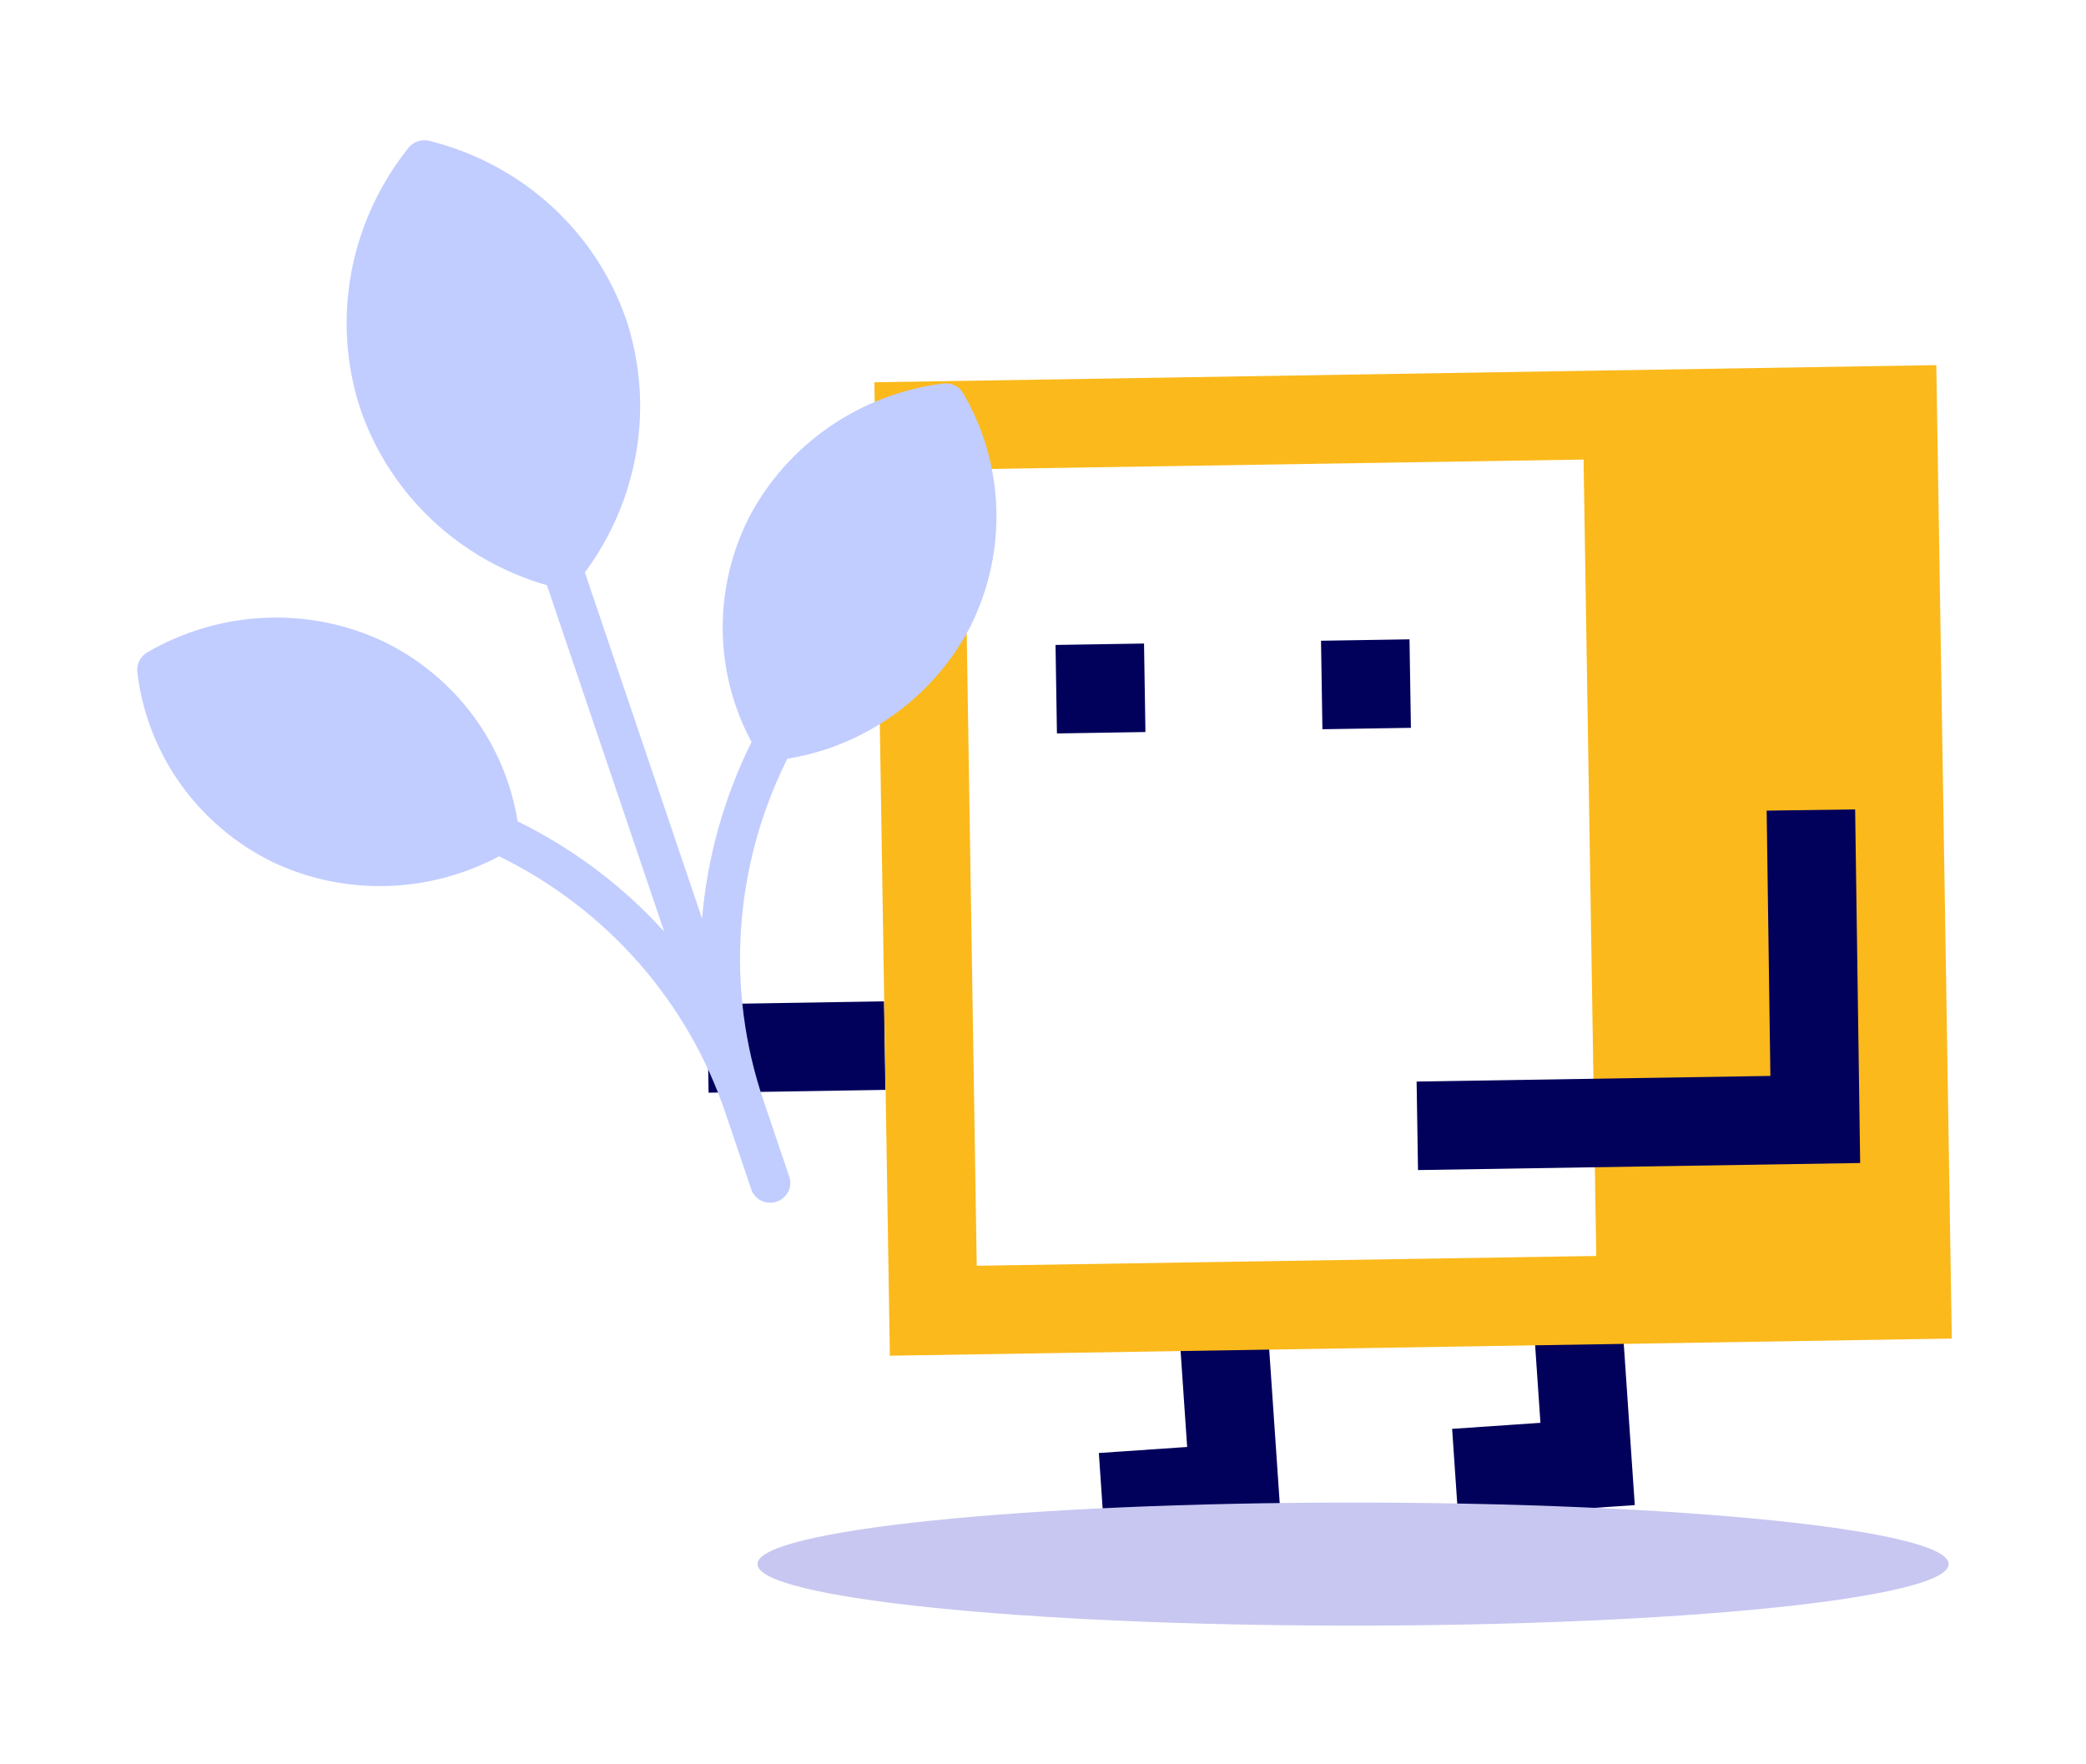 <svg xmlns="http://www.w3.org/2000/svg" width="123" height="104" viewBox="0 0 123 104" fill="none"><path d="M70 85.316L69.602 79.494L74.809 79.138L75.207 84.96L75.563 90.167L70.356 90.523L65.149 90.879L64.793 85.672L70 85.316Z" fill="#01005B"></path><path d="M90.831 83.892L90.475 78.686L95.682 78.329L96.038 83.536L96.394 88.743L91.187 89.099L85.98 89.455L85.624 84.248L90.831 83.892Z" fill="#01005B"></path><path d="M41.698 59.208L52.125 59.042L52.208 64.261L41.781 64.427L41.698 59.208Z" fill="#01005B"></path><path d="M52.47 79.936L51.557 22.54L114.174 21.528L115.087 78.924L52.47 79.936ZM56.848 27.674L57.593 74.632L94.123 74.054L93.374 27.096L56.848 27.674Z" fill="#FBB91C"></path><path d="M109.684 68.573L109.387 47.724L104.17 47.796L104.39 63.439L83.53 63.77L83.612 68.989L109.684 68.573Z" fill="#01005B"></path><path d="M77.893 37.779L83.111 37.696L83.194 42.914L77.976 42.997L77.893 37.779Z" fill="#01005B"></path><path d="M62.239 38.027L67.457 37.944L67.54 43.162L62.322 43.245L62.239 38.027Z" fill="#01005B"></path><g style="mix-blend-mode:multiply" filter="url(#filter0_f_0_1575)"><path d="M79.783 95.85C60.387 95.85 44.663 94.225 44.663 92.222C44.663 90.218 60.387 88.594 79.783 88.594C99.18 88.594 114.904 90.218 114.904 92.222C114.904 94.225 99.18 95.85 79.783 95.85Z" fill="#C7C7F1"></path></g><path d="M56.786 23.177C56.67 22.978 56.496 22.819 56.286 22.719C56.076 22.619 55.84 22.583 55.608 22.615C53.191 22.917 50.879 23.799 48.877 25.186C46.876 26.572 45.247 28.419 44.135 30.563C43.105 32.63 42.584 34.903 42.615 37.195C42.647 39.486 43.229 41.732 44.314 43.747C42.693 47.018 41.703 50.551 41.397 54.164L34.487 33.752C36.064 31.622 37.107 29.16 37.532 26.569C37.956 23.978 37.748 21.331 36.926 18.849C36.037 16.275 34.513 13.966 32.488 12.126C30.463 10.286 28.002 8.974 25.322 8.306C25.097 8.249 24.858 8.258 24.637 8.333C24.415 8.409 24.22 8.546 24.075 8.729C22.355 10.887 21.197 13.425 20.706 16.116C20.215 18.806 20.406 21.567 21.261 24.152C22.116 26.623 23.559 28.851 25.47 30.652C27.381 32.453 29.705 33.775 32.251 34.508L39.164 54.929C36.728 52.242 33.795 50.036 30.519 48.425C30.157 46.163 29.255 44.024 27.886 42.184C26.516 40.343 24.719 38.854 22.642 37.838C20.456 36.803 18.038 36.318 15.603 36.428C13.168 36.537 10.79 37.237 8.682 38.466C8.481 38.584 8.319 38.756 8.215 38.962C8.111 39.167 8.069 39.398 8.095 39.625C8.378 42.004 9.253 44.271 10.643 46.224C12.033 48.178 13.896 49.757 16.065 50.823C19.547 52.479 23.571 52.699 27.253 51.434C28.003 51.175 28.732 50.859 29.434 50.49C35.772 53.596 40.575 59.057 42.796 65.684L44.303 70.138C44.352 70.282 44.429 70.414 44.531 70.528C44.633 70.642 44.756 70.735 44.895 70.801C45.033 70.867 45.184 70.906 45.339 70.914C45.493 70.923 45.648 70.901 45.795 70.85C45.942 70.801 46.078 70.725 46.195 70.624C46.312 70.524 46.408 70.402 46.477 70.265C46.547 70.128 46.588 69.98 46.598 69.828C46.609 69.676 46.589 69.524 46.539 69.381L45.032 64.927C42.77 58.313 43.271 51.054 46.424 44.739C47.204 44.609 47.974 44.421 48.725 44.174C52.421 42.939 55.485 40.317 57.247 36.883C58.313 34.721 58.829 32.342 58.748 29.953C58.668 27.564 57.994 25.237 56.786 23.177Z" fill="#C1CDFF"></path><defs><filter id="filter0_f_0_1575" x="36.571" y="80.502" width="86.425" height="23.439" filterUnits="userSpaceOnUse" color-interpolation-filters="sRGB"><feGaussianBlur stdDeviation="4.046"></feGaussianBlur></filter></defs></svg>